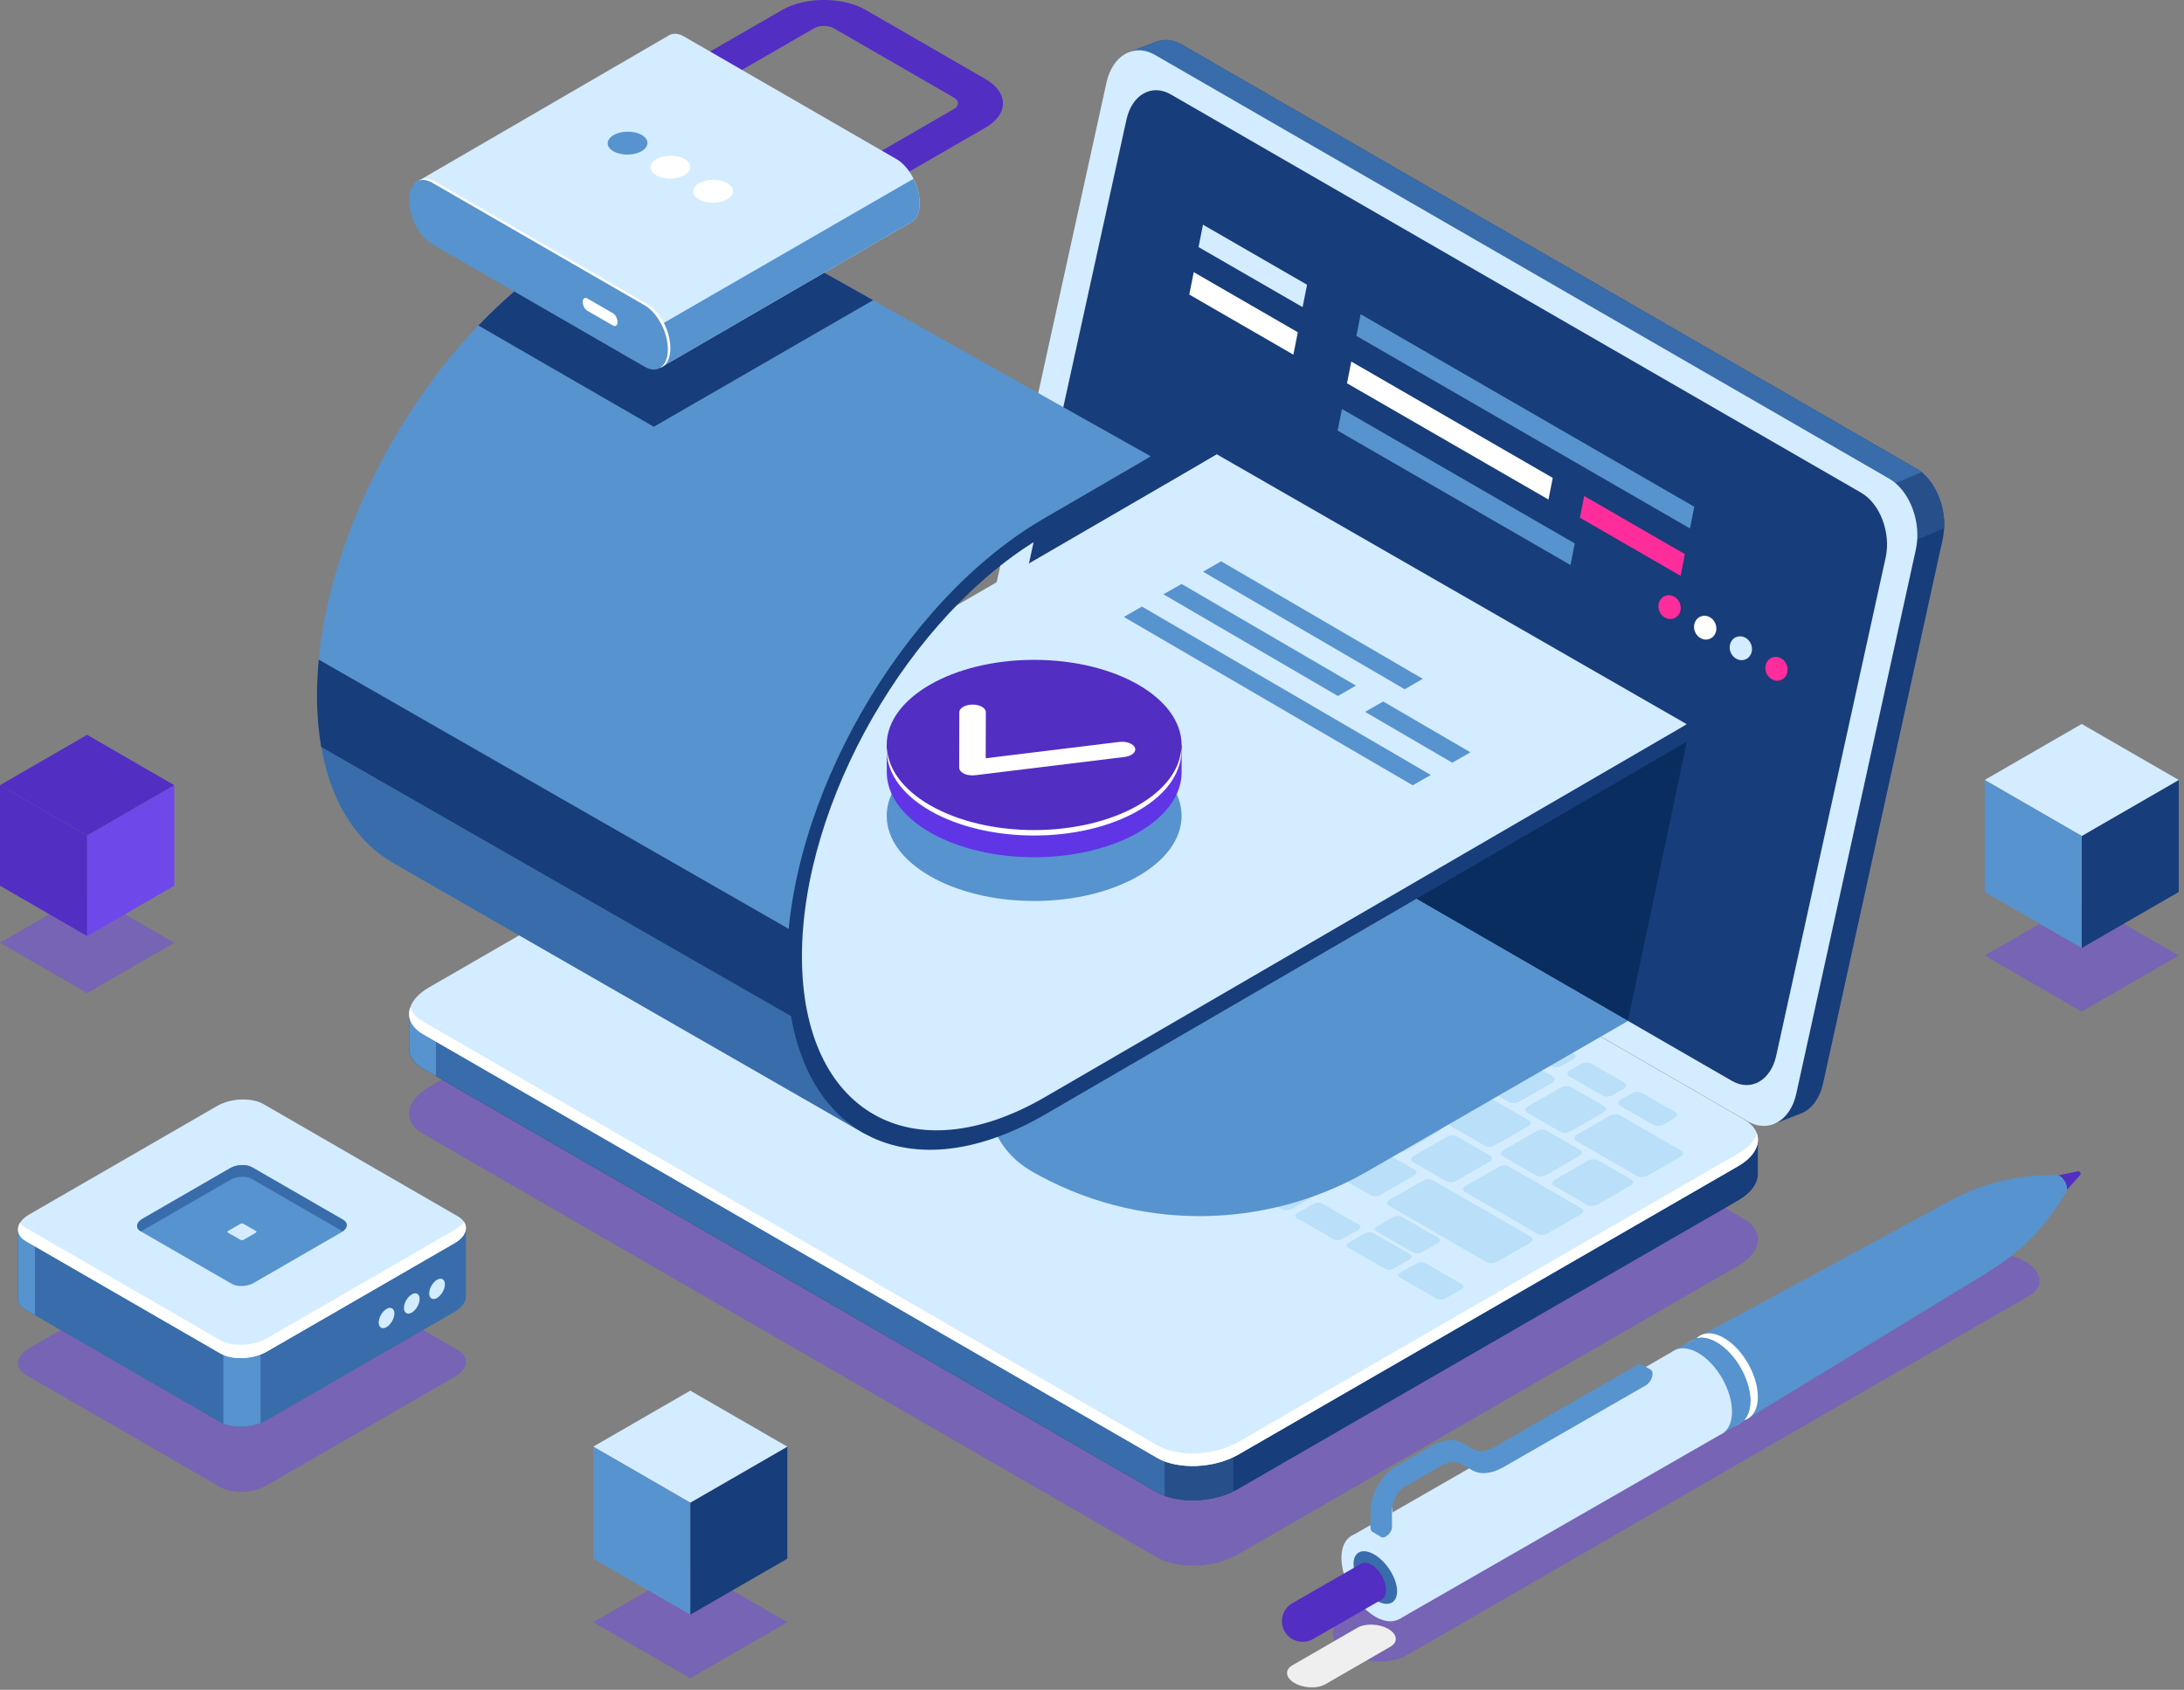 <svg width="345" height="267" viewBox="0 0 345 267" fill="none" xmlns="http://www.w3.org/2000/svg">
<rect x="0" y="0" width="345" height="267" fill="#808080" stroke="none"/>
<g clip-path="url(#clip0_2383_2005)">
<path opacity="0.5" d="M182.81 246.1L66.84 179.15C63.56 177.26 63.97 173.95 67.76 171.76L146.72 126.19C150.51 124 156.24 123.77 159.52 125.66L275.49 192.61C278.77 194.5 278.36 197.81 274.57 200L195.61 245.57C191.82 247.76 186.09 247.99 182.81 246.1Z" fill="#6E48E8"/>
<path d="M302.65 74L186.68 7.04C185.33 6.26 183.96 6.14 182.75 6.56L182.54 6.63C182.54 6.63 182.51 6.64 182.49 6.65L178.3 8.25L182.06 10.09C182.04 10.16 182.02 10.22 182.01 10.29L163.12 96.27C162.17 100.57 164.07 105.6 167.35 107.49L280.53 172.83L280.13 177.63L284.71 175.85C286.25 175.13 287.48 173.5 287.99 171.18L306.88 85.2C307.83 80.9 305.93 75.87 302.65 73.98V74Z" fill="#173D7A"/>
<path d="M302.65 74L186.68 7.04C185.33 6.26 183.96 6.14 182.75 6.56L182.54 6.63C182.54 6.63 182.51 6.64 182.49 6.65L178.3 8.25L182.06 10.09C182.04 10.16 182.02 10.22 182.01 10.29L169.56 66.96L226.3 111.17L306.31 78.62C305.54 76.63 304.26 74.93 302.65 74Z" fill="#396CAA"/>
<path d="M298.28 87.21L307.11 83.45C307.27 80.03 305.86 76.5 303.53 74.61L289.56 80.49L298.28 87.21Z" fill="#274F89"/>
<path d="M276.1 177.18L160.13 110.23C156.85 108.34 154.96 103.31 155.9 99.01L174.79 13.03C175.74 8.73 179.16 6.77 182.44 8.67L298.41 75.62C301.69 77.51 303.58 82.54 302.64 86.84L283.75 172.82C282.8 177.12 279.38 179.08 276.1 177.18Z" fill="#D4ECFF"/>
<path d="M273.59 170.79L164.53 107.85C161.53 106.12 159.8 101.52 160.66 97.58L177.94 18.9C178.8 14.96 181.94 13.18 184.94 14.91L294 77.85C297 79.58 298.73 84.18 297.87 88.12L280.59 166.8C279.72 170.74 276.59 172.52 273.59 170.79Z" fill="white"/>
<path d="M273.59 170.79L164.53 107.85C161.53 106.12 159.8 101.52 160.66 97.58L177.94 18.9C178.8 14.96 181.94 13.18 184.94 14.91L294 77.85C297 79.58 298.73 84.18 297.87 88.12L280.59 166.8C279.72 170.74 276.59 172.52 273.59 170.79Z" fill="#173D7A"/>
<path d="M277.7 180.1L261.85 178.01L159.52 118.93C156.24 117.04 150.51 117.27 146.72 119.46L74.21 161.31L64.62 160.04V165.48C64.56 166.74 65.27 167.95 66.82 168.84L182.79 235.79C186.07 237.68 191.8 237.45 195.59 235.26L274.55 189.69C276.68 188.46 277.74 186.87 277.68 185.39V180.11L277.7 180.1Z" fill="#173D7A"/>
<path d="M200.82 142.77L193.55 138.57H113.62L74.22 161.3L64.63 160.03V165.47C64.57 166.73 65.28 167.94 66.83 168.83L182.8 235.78C184.53 236.78 186.95 237.18 189.41 237.02L200.81 142.76L200.82 142.77Z" fill="#396CAA"/>
<path d="M68.88 160.6L64.63 160.04V165.48C64.57 166.74 65.28 167.95 66.83 168.84L68.87 170.02V160.6H68.88Z" fill="#5793CE"/>
<path d="M183.97 236.34C187.08 237.52 191.53 237.26 194.84 235.66V223.53H183.97V236.34Z" fill="#274F89"/>
<path d="M182.81 230.36L66.84 163.41C63.56 161.52 63.97 158.21 67.76 156.02L146.72 110.45C150.51 108.26 156.24 108.03 159.52 109.92L275.49 176.87C278.77 178.76 278.36 182.07 274.57 184.26L195.61 229.84C191.82 232.03 186.09 232.26 182.81 230.37V230.36Z" fill="#D4ECFF"/>
<path d="M274.57 182.27L195.61 227.84C191.82 230.03 186.09 230.26 182.81 228.37L66.84 161.42C65.76 160.8 65.09 160.02 64.8 159.19C64.29 160.74 64.94 162.31 66.84 163.41L182.81 230.36C186.09 232.25 191.82 232.02 195.61 229.83L274.57 184.26C277.12 182.79 278.13 180.81 277.53 179.1C277.16 180.23 276.17 181.35 274.57 182.27Z" fill="white"/>
<path d="M116.16 141.24L110.91 138.21C110.49 137.97 110.54 137.54 111.03 137.26L117.22 133.68C117.71 133.4 118.44 133.37 118.86 133.61L124.11 136.64C124.53 136.88 124.48 137.31 123.99 137.59L117.8 141.17C117.31 141.45 116.58 141.48 116.16 141.24Z" fill="#B9DFF9"/>
<path d="M124.27 145.92L119.02 142.89C118.6 142.65 118.65 142.22 119.14 141.94L125.33 138.36C125.82 138.08 126.55 138.05 126.97 138.29L132.22 141.32C132.64 141.56 132.59 141.99 132.1 142.27L125.91 145.85C125.42 146.13 124.69 146.16 124.27 145.92Z" fill="#B9DFF9"/>
<path d="M132.37 150.6L127.12 147.57C126.7 147.33 126.75 146.9 127.24 146.62L133.43 143.04C133.92 142.76 134.65 142.73 135.07 142.97L140.32 146C140.74 146.24 140.69 146.67 140.2 146.95L134.01 150.53C133.52 150.81 132.79 150.84 132.37 150.6Z" fill="#B9DFF9"/>
<path d="M143.57 146.74L138.32 143.71C137.9 143.47 137.95 143.04 138.44 142.76L143.64 139.76C144.13 139.48 144.86 139.45 145.28 139.69L150.53 142.72C150.95 142.96 150.9 143.39 150.41 143.67L145.21 146.67C144.72 146.95 143.99 146.98 143.57 146.74Z" fill="#B9DFF9"/>
<path d="M151.68 151.41L146.43 148.38C146.01 148.14 146.06 147.71 146.55 147.43L151.75 144.43C152.24 144.15 152.97 144.12 153.39 144.36L158.64 147.39C159.06 147.63 159.01 148.06 158.52 148.34L153.32 151.34C152.83 151.62 152.1 151.65 151.68 151.41Z" fill="#B9DFF9"/>
<path d="M159.78 156.09L154.53 153.06C154.11 152.82 154.16 152.39 154.65 152.11L159.85 149.11C160.34 148.83 161.07 148.8 161.49 149.04L166.74 152.07C167.16 152.31 167.11 152.74 166.62 153.02L161.42 156.02C160.93 156.3 160.2 156.33 159.78 156.09Z" fill="#B9DFF9"/>
<path d="M167.88 160.77L162.63 157.74C162.21 157.5 162.26 157.07 162.75 156.79L167.95 153.79C168.44 153.51 169.17 153.48 169.59 153.72L174.84 156.75C175.26 156.99 175.21 157.42 174.72 157.7L169.52 160.7C169.03 160.98 168.3 161.01 167.88 160.77Z" fill="#B9DFF9"/>
<path d="M175.99 165.45L170.74 162.42C170.32 162.18 170.37 161.75 170.86 161.47L176.06 158.47C176.55 158.19 177.28 158.16 177.7 158.4L182.95 161.43C183.37 161.67 183.32 162.1 182.83 162.38L177.63 165.38C177.14 165.66 176.41 165.69 175.99 165.45Z" fill="#B9DFF9"/>
<path d="M184.09 170.13L178.84 167.1C178.42 166.86 178.47 166.43 178.96 166.15L184.16 163.15C184.65 162.87 185.38 162.84 185.8 163.08L191.05 166.11C191.47 166.35 191.42 166.78 190.93 167.06L185.73 170.06C185.24 170.34 184.51 170.37 184.09 170.13Z" fill="#B9DFF9"/>
<path d="M192.19 174.8L186.94 171.77C186.52 171.53 186.57 171.1 187.06 170.82L192.26 167.82C192.75 167.54 193.48 167.51 193.9 167.75L199.15 170.78C199.57 171.02 199.52 171.45 199.03 171.73L193.83 174.73C193.34 175.01 192.61 175.04 192.19 174.8Z" fill="#B9DFF9"/>
<path d="M200.3 179.48L195.05 176.45C194.63 176.21 194.68 175.78 195.17 175.5L200.37 172.5C200.86 172.22 201.59 172.19 202.01 172.43L207.26 175.46C207.68 175.7 207.63 176.13 207.14 176.41L201.94 179.41C201.45 179.69 200.72 179.72 200.3 179.48Z" fill="#B9DFF9"/>
<path d="M208.4 184.16L203.15 181.13C202.73 180.89 202.78 180.46 203.27 180.18L208.47 177.18C208.96 176.9 209.69 176.87 210.11 177.11L215.36 180.14C215.78 180.38 215.73 180.81 215.24 181.09L210.04 184.09C209.55 184.37 208.82 184.4 208.4 184.16Z" fill="#B9DFF9"/>
<path d="M216.5 188.84L211.25 185.81C210.83 185.57 210.88 185.14 211.37 184.86L216.57 181.86C217.06 181.58 217.79 181.55 218.21 181.79L223.46 184.82C223.88 185.06 223.83 185.49 223.34 185.77L218.14 188.77C217.65 189.05 216.92 189.08 216.5 188.84Z" fill="#B9DFF9"/>
<path d="M155.51 144.52L150.26 141.49C149.84 141.25 149.89 140.82 150.38 140.54L155.58 137.54C156.07 137.26 156.8 137.23 157.22 137.47L162.47 140.5C162.89 140.74 162.84 141.17 162.35 141.45L157.15 144.45C156.66 144.73 155.93 144.76 155.51 144.52Z" fill="#B9DFF9"/>
<path d="M147.29 139.77L142.04 136.74C141.62 136.5 141.67 136.07 142.16 135.79L147.36 132.79C147.85 132.51 148.58 132.48 149 132.72L154.25 135.75C154.67 135.99 154.62 136.42 154.13 136.7L148.93 139.7C148.44 139.98 147.71 140.01 147.29 139.77Z" fill="#B9DFF9"/>
<path d="M139.05 135.02L127.75 128.5C127.33 128.26 127.38 127.83 127.87 127.55L133.07 124.55C133.56 124.27 134.29 124.24 134.71 124.48L146.01 131C146.43 131.24 146.38 131.67 145.89 131.95L140.69 134.95C140.2 135.23 139.47 135.26 139.05 135.02Z" fill="#B9DFF9"/>
<path d="M144.81 129.23L135.64 123.94C135.22 123.7 135.27 123.27 135.76 122.99L140.96 119.99C141.45 119.71 142.18 119.68 142.6 119.92L151.77 125.21C152.19 125.45 152.14 125.88 151.65 126.16L146.45 129.16C145.96 129.44 145.23 129.47 144.81 129.23Z" fill="#B9DFF9"/>
<path d="M163.62 149.2L158.37 146.17C157.95 145.93 158 145.5 158.49 145.22L163.69 142.22C164.18 141.94 164.91 141.91 165.33 142.15L170.58 145.18C171 145.42 170.95 145.85 170.46 146.13L165.26 149.13C164.77 149.41 164.04 149.44 163.62 149.2Z" fill="#B9DFF9"/>
<path d="M171.72 153.88L166.47 150.85C166.05 150.61 166.1 150.18 166.59 149.9L171.79 146.9C172.28 146.62 173.01 146.59 173.43 146.83L178.68 149.86C179.1 150.1 179.05 150.53 178.56 150.81L173.36 153.81C172.87 154.09 172.14 154.12 171.72 153.88Z" fill="#B9DFF9"/>
<path d="M179.82 158.55L174.57 155.52C174.15 155.28 174.2 154.85 174.69 154.57L179.89 151.57C180.38 151.29 181.11 151.26 181.53 151.5L186.78 154.53C187.2 154.77 187.15 155.2 186.66 155.48L181.46 158.48C180.97 158.76 180.24 158.79 179.82 158.55Z" fill="#B9DFF9"/>
<path d="M187.93 163.23L182.68 160.2C182.26 159.96 182.31 159.53 182.8 159.25L188 156.25C188.49 155.97 189.22 155.94 189.64 156.18L194.89 159.21C195.31 159.45 195.26 159.88 194.77 160.16L189.57 163.16C189.08 163.44 188.35 163.47 187.93 163.23Z" fill="#B9DFF9"/>
<path d="M196.03 167.91L190.78 164.88C190.36 164.64 190.41 164.21 190.9 163.93L196.1 160.93C196.59 160.65 197.32 160.62 197.74 160.86L202.99 163.89C203.41 164.13 203.36 164.56 202.87 164.84L197.67 167.84C197.18 168.12 196.45 168.15 196.03 167.91Z" fill="#B9DFF9"/>
<path d="M204.13 172.59L198.88 169.56C198.46 169.32 198.51 168.89 199 168.61L204.2 165.61C204.69 165.33 205.42 165.3 205.84 165.54L211.09 168.57C211.51 168.81 211.46 169.24 210.97 169.52L205.77 172.52C205.28 172.8 204.55 172.83 204.13 172.59Z" fill="#B9DFF9"/>
<path d="M212.23 177.27L206.98 174.24C206.56 174 206.61 173.57 207.1 173.29L212.3 170.29C212.79 170.01 213.52 169.98 213.94 170.22L219.19 173.25C219.61 173.49 219.56 173.92 219.07 174.2L213.87 177.2C213.38 177.48 212.65 177.51 212.23 177.27Z" fill="#B9DFF9"/>
<path d="M220.34 181.95L215.09 178.92C214.67 178.68 214.72 178.25 215.21 177.97L220.41 174.97C220.9 174.69 221.63 174.66 222.05 174.9L227.3 177.93C227.72 178.17 227.67 178.6 227.18 178.88L221.98 181.88C221.49 182.16 220.76 182.19 220.34 181.95Z" fill="#B9DFF9"/>
<path d="M228.44 186.62L223.19 183.59C222.77 183.35 222.82 182.92 223.31 182.64L228.51 179.64C229 179.36 229.73 179.33 230.15 179.57L235.4 182.6C235.82 182.84 235.77 183.27 235.28 183.55L230.08 186.55C229.59 186.83 228.86 186.86 228.44 186.62Z" fill="#B9DFF9"/>
<path d="M242.85 194.94L231.4 188.33C230.98 188.09 231.03 187.66 231.52 187.38L236.72 184.38C237.21 184.1 237.94 184.07 238.36 184.31L249.81 190.92C250.23 191.16 250.18 191.59 249.69 191.87L244.49 194.87C244 195.15 243.27 195.18 242.85 194.94Z" fill="#B9DFF9"/>
<path d="M258.62 185.83L248.96 180.25C248.54 180.01 248.59 179.58 249.08 179.3L254.28 176.3C254.77 176.02 255.5 175.99 255.92 176.23L265.58 181.81C266 182.05 265.95 182.48 265.46 182.76L260.26 185.76C259.77 186.04 259.04 186.07 258.62 185.83Z" fill="#B9DFF9"/>
<path d="M177.81 148.28L172.56 145.25C172.14 145.01 172.19 144.58 172.68 144.3L177.88 141.3C178.37 141.02 179.1 140.99 179.52 141.23L184.77 144.26C185.19 144.5 185.14 144.93 184.65 145.21L179.45 148.21C178.96 148.49 178.23 148.52 177.81 148.28Z" fill="#B9DFF9"/>
<path d="M169.5 143.49L164.25 140.46C163.83 140.22 163.88 139.79 164.37 139.51L169.57 136.51C170.06 136.23 170.79 136.2 171.21 136.44L176.46 139.47C176.88 139.71 176.83 140.14 176.34 140.42L171.14 143.42C170.65 143.7 169.92 143.73 169.5 143.49Z" fill="#B9DFF9"/>
<path d="M161.2 138.69L155.95 135.66C155.53 135.42 155.58 134.99 156.07 134.71L161.27 131.71C161.76 131.43 162.49 131.4 162.91 131.64L168.16 134.67C168.58 134.91 168.53 135.34 168.04 135.62L162.84 138.62C162.35 138.9 161.62 138.93 161.2 138.69Z" fill="#B9DFF9"/>
<path d="M152.89 133.9L147.64 130.87C147.22 130.63 147.27 130.2 147.76 129.92L152.96 126.92C153.45 126.64 154.18 126.61 154.6 126.85L159.85 129.88C160.27 130.12 160.22 130.55 159.73 130.83L154.53 133.83C154.04 134.11 153.31 134.14 152.89 133.9Z" fill="#B9DFF9"/>
<path d="M185.91 152.96L180.66 149.93C180.24 149.69 180.29 149.26 180.78 148.98L185.98 145.98C186.47 145.7 187.2 145.67 187.62 145.91L192.87 148.94C193.29 149.18 193.24 149.61 192.75 149.89L187.55 152.89C187.06 153.17 186.33 153.2 185.91 152.96Z" fill="#B9DFF9"/>
<path d="M194.01 157.64L188.76 154.61C188.34 154.37 188.39 153.94 188.88 153.66L194.08 150.66C194.57 150.38 195.3 150.35 195.72 150.59L200.97 153.62C201.39 153.86 201.34 154.29 200.85 154.57L195.65 157.57C195.16 157.85 194.43 157.88 194.01 157.64Z" fill="#B9DFF9"/>
<path d="M202.12 162.32L196.87 159.29C196.45 159.05 196.5 158.62 196.99 158.34L202.19 155.34C202.68 155.06 203.41 155.03 203.83 155.27L209.08 158.3C209.5 158.54 209.45 158.97 208.96 159.25L203.76 162.25C203.27 162.53 202.54 162.56 202.12 162.32Z" fill="#B9DFF9"/>
<path d="M210.22 167L204.97 163.97C204.55 163.73 204.6 163.3 205.09 163.02L210.29 160.02C210.78 159.74 211.51 159.71 211.93 159.95L217.18 162.98C217.6 163.22 217.55 163.65 217.06 163.93L211.86 166.93C211.37 167.21 210.64 167.24 210.22 167Z" fill="#B9DFF9"/>
<path d="M218.32 171.67L213.07 168.64C212.65 168.4 212.7 167.97 213.19 167.69L218.39 164.69C218.88 164.41 219.61 164.38 220.03 164.62L225.28 167.65C225.7 167.89 225.65 168.32 225.16 168.6L219.96 171.6C219.47 171.88 218.74 171.91 218.32 171.67Z" fill="#B9DFF9"/>
<path d="M226.42 176.35L221.17 173.32C220.75 173.08 220.8 172.65 221.29 172.37L226.49 169.37C226.98 169.09 227.71 169.06 228.13 169.3L233.38 172.33C233.8 172.57 233.75 173 233.26 173.28L228.06 176.28C227.57 176.56 226.84 176.59 226.42 176.35Z" fill="#B9DFF9"/>
<path d="M234.53 181.03L229.28 178C228.86 177.76 228.91 177.33 229.4 177.05L234.6 174.05C235.09 173.77 235.82 173.74 236.24 173.98L241.49 177.01C241.91 177.25 241.86 177.68 241.37 177.96L236.17 180.96C235.68 181.24 234.95 181.27 234.53 181.03Z" fill="#B9DFF9"/>
<path d="M242.63 185.71L237.38 182.68C236.96 182.44 237.01 182.01 237.5 181.73L242.7 178.73C243.19 178.45 243.92 178.42 244.34 178.66L249.59 181.69C250.01 181.93 249.96 182.36 249.47 182.64L244.27 185.64C243.78 185.92 243.05 185.95 242.63 185.71Z" fill="#B9DFF9"/>
<path d="M250.73 190.39L245.48 187.36C245.06 187.12 245.11 186.69 245.6 186.41L250.8 183.41C251.29 183.13 252.02 183.1 252.44 183.34L257.69 186.37C258.11 186.61 258.06 187.04 257.57 187.32L252.37 190.32C251.88 190.6 251.15 190.63 250.73 190.39Z" fill="#B9DFF9"/>
<path d="M173.54 136.71L168.29 133.68C167.87 133.44 167.92 133.01 168.41 132.73L173.61 129.73C174.1 129.45 174.83 129.42 175.25 129.66L180.5 132.69C180.92 132.93 180.87 133.36 180.38 133.64L175.18 136.64C174.69 136.92 173.96 136.95 173.54 136.71Z" fill="#B9DFF9"/>
<path d="M165.48 132.06L160.23 129.03C159.81 128.79 159.86 128.36 160.35 128.08L165.55 125.08C166.04 124.8 166.77 124.77 167.19 125.01L172.44 128.04C172.86 128.28 172.81 128.71 172.32 128.99L167.12 131.99C166.63 132.27 165.9 132.3 165.48 132.06Z" fill="#B9DFF9"/>
<path d="M157.41 127.4L152.16 124.37C151.74 124.13 151.79 123.7 152.28 123.42L157.48 120.42C157.97 120.14 158.7 120.11 159.12 120.35L164.37 123.38C164.79 123.62 164.74 124.05 164.25 124.33L159.05 127.33C158.56 127.61 157.83 127.64 157.41 127.4Z" fill="#B9DFF9"/>
<path d="M149.35 122.75L144.1 119.72C143.68 119.48 143.73 119.05 144.22 118.77L149.42 115.77C149.91 115.49 150.64 115.46 151.06 115.7L156.31 118.73C156.73 118.97 156.68 119.4 156.19 119.68L150.99 122.68C150.5 122.96 149.77 122.99 149.35 122.75Z" fill="#B9DFF9"/>
<path d="M157.64 117.96L152.39 114.93C151.97 114.69 152.02 114.26 152.51 113.98L154.23 112.99C154.72 112.71 155.45 112.68 155.87 112.92L161.12 115.95C161.54 116.19 161.49 116.62 161 116.9L159.28 117.89C158.79 118.17 158.06 118.2 157.64 117.96Z" fill="#B9DFF9"/>
<path d="M168.16 124.03L162.91 121C162.49 120.76 162.54 120.33 163.03 120.05L164.75 119.06C165.24 118.78 165.97 118.75 166.39 118.99L171.64 122.02C172.06 122.26 172.01 122.69 171.52 122.97L169.8 123.96C169.31 124.24 168.58 124.27 168.16 124.03Z" fill="#B9DFF9"/>
<path d="M176.19 128.67L170.94 125.64C170.52 125.4 170.57 124.97 171.06 124.69L172.78 123.7C173.27 123.42 174 123.39 174.42 123.63L179.67 126.66C180.09 126.9 180.04 127.33 179.55 127.61L177.83 128.6C177.34 128.88 176.61 128.91 176.19 128.67Z" fill="#B9DFF9"/>
<path d="M184.22 133.31L178.97 130.28C178.55 130.04 178.6 129.61 179.09 129.33L180.81 128.34C181.3 128.06 182.03 128.03 182.45 128.27L187.7 131.3C188.12 131.54 188.07 131.97 187.58 132.25L185.86 133.24C185.37 133.52 184.64 133.55 184.22 133.31Z" fill="#B9DFF9"/>
<path d="M192.25 137.94L187 134.91C186.58 134.67 186.63 134.24 187.12 133.96L188.84 132.97C189.33 132.69 190.06 132.66 190.48 132.9L195.73 135.93C196.15 136.17 196.1 136.6 195.61 136.88L193.89 137.87C193.4 138.15 192.67 138.18 192.25 137.94Z" fill="#B9DFF9"/>
<path d="M237.08 163.82L231.83 160.79C231.41 160.55 231.46 160.12 231.95 159.84L233.67 158.85C234.16 158.57 234.89 158.54 235.31 158.78L240.56 161.81C240.98 162.05 240.93 162.48 240.44 162.76L238.72 163.75C238.23 164.03 237.5 164.06 237.08 163.82Z" fill="#B9DFF9"/>
<path d="M245.11 168.46L239.86 165.43C239.44 165.19 239.49 164.76 239.98 164.48L241.7 163.49C242.19 163.21 242.92 163.18 243.34 163.42L248.59 166.45C249.01 166.69 248.96 167.12 248.47 167.4L246.75 168.39C246.26 168.67 245.53 168.7 245.11 168.46Z" fill="#B9DFF9"/>
<path d="M253.14 173.09L247.89 170.06C247.47 169.82 247.52 169.39 248.01 169.11L249.73 168.12C250.22 167.84 250.95 167.81 251.37 168.05L256.62 171.08C257.04 171.32 256.99 171.75 256.5 172.03L254.78 173.02C254.29 173.3 253.56 173.33 253.14 173.09Z" fill="#B9DFF9"/>
<path d="M261.16 177.73L255.91 174.7C255.49 174.46 255.54 174.03 256.03 173.75L257.75 172.76C258.24 172.48 258.97 172.45 259.39 172.69L264.64 175.72C265.06 175.96 265.01 176.39 264.52 176.67L262.8 177.66C262.31 177.94 261.58 177.97 261.16 177.73Z" fill="#B9DFF9"/>
<path d="M181.64 141.39L176.39 138.36C175.97 138.12 176.02 137.69 176.51 137.41L181.71 134.41C182.2 134.13 182.93 134.1 183.35 134.34L188.6 137.37C189.02 137.61 188.97 138.04 188.48 138.32L183.28 141.32C182.79 141.6 182.06 141.63 181.64 141.39Z" fill="#B9DFF9"/>
<path d="M189.75 146.07L184.5 143.04C184.08 142.8 184.13 142.37 184.62 142.09L189.82 139.09C190.31 138.81 191.04 138.78 191.46 139.02L196.71 142.05C197.13 142.29 197.08 142.72 196.59 143L191.39 146C190.9 146.28 190.17 146.31 189.75 146.07Z" fill="#B9DFF9"/>
<path d="M197.85 150.75L192.6 147.72C192.18 147.48 192.23 147.05 192.72 146.77L197.92 143.77C198.41 143.49 199.14 143.46 199.56 143.7L204.81 146.73C205.23 146.97 205.18 147.4 204.69 147.68L199.49 150.68C199 150.96 198.27 150.99 197.85 150.75Z" fill="#B9DFF9"/>
<path d="M205.95 155.42L200.7 152.39C200.28 152.15 200.33 151.72 200.82 151.44L206.02 148.44C206.51 148.16 207.24 148.13 207.66 148.37L212.91 151.4C213.33 151.64 213.28 152.07 212.79 152.35L207.59 155.35C207.1 155.63 206.37 155.66 205.95 155.42Z" fill="#B9DFF9"/>
<path d="M214.06 160.1L208.81 157.07C208.39 156.83 208.44 156.4 208.93 156.12L214.13 153.12C214.62 152.84 215.35 152.81 215.77 153.05L221.02 156.08C221.44 156.32 221.39 156.75 220.9 157.03L215.7 160.03C215.21 160.31 214.48 160.34 214.06 160.1Z" fill="#B9DFF9"/>
<path d="M222.16 164.78L216.91 161.75C216.49 161.51 216.54 161.08 217.03 160.8L222.23 157.8C222.72 157.52 223.45 157.49 223.87 157.73L229.12 160.76C229.54 161 229.49 161.43 229 161.71L223.8 164.71C223.31 164.99 222.58 165.02 222.16 164.78Z" fill="#B9DFF9"/>
<path d="M230.26 169.46L225.01 166.43C224.59 166.19 224.64 165.76 225.13 165.48L230.33 162.48C230.82 162.2 231.55 162.17 231.97 162.41L237.22 165.44C237.64 165.68 237.59 166.11 237.1 166.39L231.9 169.39C231.41 169.67 230.68 169.7 230.26 169.46Z" fill="#B9DFF9"/>
<path d="M238.36 174.14L233.11 171.11C232.69 170.87 232.74 170.44 233.23 170.16L238.43 167.16C238.92 166.88 239.65 166.85 240.07 167.09L245.32 170.12C245.74 170.36 245.69 170.79 245.2 171.07L240 174.07C239.51 174.35 238.78 174.38 238.36 174.14Z" fill="#B9DFF9"/>
<path d="M246.47 178.82L241.22 175.79C240.8 175.55 240.85 175.12 241.34 174.84L246.54 171.84C247.03 171.56 247.76 171.53 248.18 171.77L253.43 174.8C253.85 175.04 253.8 175.47 253.31 175.75L248.11 178.75C247.62 179.03 246.89 179.06 246.47 178.82Z" fill="#B9DFF9"/>
<path d="M135.32 141.97L119.87 133.05C119.45 132.81 119.5 132.38 119.99 132.1L125.19 129.1C125.68 128.82 126.41 128.79 126.83 129.03L142.28 137.95C142.7 138.19 142.65 138.62 142.16 138.9L136.96 141.9C136.47 142.18 135.74 142.21 135.32 141.97Z" fill="#B9DFF9"/>
<path d="M234.86 199.44L219.41 190.52C218.99 190.28 219.04 189.85 219.53 189.57L224.73 186.57C225.22 186.29 225.95 186.26 226.37 186.5L241.82 195.42C242.24 195.66 242.19 196.09 241.7 196.37L236.5 199.37C236.01 199.65 235.28 199.68 234.86 199.44Z" fill="#B9DFF9"/>
<path d="M202.46 191.07L197.21 188.04C196.79 187.8 196.84 187.37 197.33 187.09L203.52 183.51C204.01 183.23 204.74 183.2 205.16 183.44L210.41 186.47C210.83 186.71 210.78 187.14 210.29 187.42L204.1 191C203.61 191.28 202.88 191.31 202.46 191.07Z" fill="#B9DFF9"/>
<path d="M143.62 157.09L135.23 152.25C134.81 152.01 134.86 151.58 135.35 151.3L141.54 147.72C142.03 147.44 142.76 147.41 143.18 147.65L151.57 152.49C151.99 152.73 151.94 153.16 151.45 153.44L145.26 157.02C144.77 157.3 144.04 157.33 143.62 157.09Z" fill="#B9DFF9"/>
<path d="M194.65 186.56L186.26 181.72C185.84 181.48 185.89 181.05 186.38 180.77L192.57 177.19C193.06 176.91 193.79 176.88 194.21 177.12L202.6 181.96C203.02 182.2 202.97 182.63 202.48 182.91L196.29 186.49C195.8 186.77 195.07 186.8 194.65 186.56Z" fill="#B9DFF9"/>
<path d="M155.31 163.84L146.92 159C146.5 158.76 146.55 158.33 147.04 158.05L153.23 154.47C153.72 154.19 154.45 154.16 154.87 154.4L163.26 159.24C163.68 159.48 163.63 159.91 163.14 160.19L156.95 163.77C156.46 164.05 155.73 164.08 155.31 163.84Z" fill="#B9DFF9"/>
<path d="M154.93 154.44L191.41 175.5C191.86 175.76 191.86 176.19 191.41 176.45L185.09 180.1C184.64 180.36 183.9 180.36 183.45 180.1L146.97 159.04L154.92 154.45L154.93 154.44Z" fill="#B9DFF9"/>
<path d="M225.11 199.55L230.95 202.92C231.3 203.12 231.25 203.47 230.85 203.7L228.32 205.16C227.92 205.39 227.32 205.42 226.97 205.22L221.13 201.85C220.78 201.65 220.83 201.3 221.23 201.07L223.76 199.61C224.16 199.38 224.76 199.35 225.11 199.55Z" fill="#B9DFF9"/>
<path d="M216.94 194.83L222.78 198.2C223.13 198.4 223.08 198.75 222.68 198.98L220.15 200.44C219.75 200.67 219.15 200.7 218.8 200.5L212.96 197.13C212.61 196.93 212.66 196.58 213.06 196.35L215.59 194.89C215.99 194.66 216.59 194.63 216.94 194.83Z" fill="#B9DFF9"/>
<path d="M208.83 190.15L214.67 193.52C215.02 193.72 214.97 194.07 214.57 194.3L212.04 195.76C211.64 195.99 211.04 196.02 210.69 195.82L204.85 192.45C204.5 192.25 204.55 191.9 204.95 191.67L207.48 190.21C207.88 189.98 208.48 189.95 208.83 190.15Z" fill="#B9DFF9"/>
<path d="M221.41 192.25L227.25 195.62C227.6 195.82 227.55 196.17 227.15 196.4L224.62 197.86C224.22 198.09 223.62 198.12 223.27 197.92L217.43 194.55C217.08 194.35 217.13 194 217.53 193.77L220.06 192.31C220.46 192.08 221.06 192.05 221.41 192.25Z" fill="#B9DFF9"/>
<path d="M266.96 83.5L214.26 53.07L214.94 49.65L267.64 80.07L266.96 83.5Z" fill="#5793CE"/>
<path d="M248.09 89.28L211.3 68.04L211.98 64.62L248.76 85.86L248.09 89.28Z" fill="#5793CE"/>
<path d="M244.61 78.93L212.78 60.56L213.46 57.13L245.28 75.51L244.61 78.93Z" fill="white"/>
<path d="M265.48 90.99L249.57 81.8L250.25 78.37L266.16 87.56L265.48 90.99Z" fill="#FF2C9C"/>
<path d="M266.47 117.18L257.16 161.32L223.73 142.03L231.03 127.68L266.47 117.18Z" fill="#0A2D60"/>
<path d="M162.9 185.03C153.6 179.66 153.6 166.24 162.9 160.87L209.64 133.88L257.16 161.32L216.09 185.03C199.63 194.53 179.35 194.53 162.89 185.03H162.9Z" fill="#5793CE"/>
<path d="M205.77 48.53L189.33 39.04L190.03 35.5L206.47 44.99L205.77 48.53Z" fill="#D4ECFF"/>
<path d="M204.31 56.04L187.87 46.54L188.57 43L205.01 52.5L204.31 56.04Z" fill="white"/>
<path d="M62.32 136.47H62.34C54.82 132.29 50.12 123.14 50.08 110.03C50 84.09 68.18 52.37 90.6 39.33L106.78 29.92L107.56 30.36L181.8 72.11L162.99 84.33L155.93 89.5L146.21 99.66L144.65 101.09L134.3 116.76L130.51 126.57L127.7 134.37L125.39 150.74L125.23 152.15L126.07 159.05L128.46 167.59L131.83 173.38L136.73 179.19L62.34 136.47H62.32Z" fill="#5793CE"/>
<path d="M192.23 71.79V74.54L142.98 103.14C143.81 101.23 145.39 99.64 147 98.05L192.23 71.79Z" fill="#D4ECFF"/>
<path d="M266.46 114.43L192.23 71.79L147.28 98.77L141.65 105.32L133.21 120.17L127.9 135.01L126.17 146.61L125.95 158.19L133.2 174.76L142.63 180.26L152.32 180.77L163.95 175.94L255.87 121.87L266.46 114.43Z" fill="#D4ECFF"/>
<path d="M62.33 136.48C56.03 132.98 51.73 125.99 50.46 116.13L126.18 159.53L128.43 167.6L131.8 173.39L136.7 179.2L62.31 136.48H62.33Z" fill="#396CAA"/>
<path d="M50.75 118.02C50.32 115.55 50.08 112.89 50.07 110.04C50.07 108.13 50.17 106.19 50.35 104.22L125.83 147.48L125.37 150.73L125.21 152.14L126.05 159.04L126.76 161.58L50.75 118.02Z" fill="#173D7A"/>
<path d="M266.47 117.18V114.43L165.12 173.32C144 185.6 126.76 175.72 126.68 151.29C126.6 126.86 143.72 97 164.84 84.72L181.8 74.86V72.11L164.83 81.97C142.4 95.01 124.23 126.73 124.31 152.67C124.39 178.61 142.7 189.11 165.13 176.07L266.48 117.18H266.47Z" fill="#173D7A"/>
<path d="M226.02 122.45L180.39 95.84L177.53 97.48L223.16 124.08L226.02 122.45Z" fill="#5793CE"/>
<path d="M224.75 107.26L192.9 88.69L190.04 90.33L221.89 108.9L224.75 107.26Z" fill="#5793CE"/>
<path d="M214.2 108.33L186.65 92.27L183.78 93.9L211.34 109.97L214.2 108.33Z" fill="#5793CE"/>
<path d="M232.28 118.87L218.5 110.84L215.64 112.48L229.41 120.51L232.28 118.87Z" fill="#5793CE"/>
<path opacity="0.5" d="M222.13 261.59L320.58 204.71C322.97 203.33 322.67 200.93 319.91 199.33C317.15 197.74 312.99 197.57 310.6 198.94L212.15 255.82C209.76 257.2 210.06 259.6 212.82 261.2C215.58 262.79 219.75 262.96 222.13 261.59Z" fill="#6E48E8"/>
<path d="M328.62 185.26C328.54 185.12 328.38 185.04 328.22 185.08L322.98 186.16L325 189.68L328.57 185.7C328.68 185.58 328.7 185.4 328.62 185.26Z" fill="#522EC3"/>
<path d="M326.53 187.83C326.53 187.08 326 186.16 325.35 185.78C325.05 185.6 324.78 185.58 324.57 185.68C318.53 185.57 312.57 187.1 307.33 190.11L306.95 190.33L313.34 201.45L315.27 200.2C319.36 197.55 322.81 194.03 325.4 189.9L326.23 188.57C326.42 188.44 326.53 188.19 326.54 187.84L326.53 187.83Z" fill="#5793CE"/>
<path d="M314.67 198.51C314.67 195.62 312.65 192.1 310.15 190.65C307.65 189.2 305.62 190.37 305.61 193.26C305.6 196.15 307.63 199.67 310.13 201.12C312.63 202.57 314.66 201.4 314.67 198.51Z" fill="#5793CE"/>
<path d="M274.54 225.08L313.34 201.44L306.95 190.32L267 211.94L274.54 225.08Z" fill="#5793CE"/>
<path d="M276.12 221.61C276.12 218.19 273.74 214.04 270.78 212.32C267.82 210.6 265.42 211.99 265.42 215.4C265.42 218.82 267.8 222.97 270.76 224.69C273.72 226.41 276.12 225.02 276.12 221.61Z" fill="#D4ECFF"/>
<path d="M273.91 222.88C273.91 219.46 271.53 215.31 268.57 213.59C265.62 211.88 263.21 213.26 263.21 216.67C263.21 220.09 265.59 224.24 268.55 225.96C271.5 227.67 273.91 226.29 273.91 222.88Z" fill="#D4ECFF"/>
<path d="M264.781 213.221L213.477 242.699L221.024 255.835L272.329 226.357L264.781 213.221Z" fill="#D4ECFF"/>
<path d="M222.6 252.36C222.6 248.94 220.22 244.79 217.26 243.07C214.3 241.35 211.9 242.74 211.9 246.15C211.9 249.57 214.28 253.72 217.24 255.44C220.2 257.16 222.6 255.77 222.6 252.36Z" fill="#D4ECFF"/>
<path d="M220.69 251.25C220.59 249.23 218.98 246.71 217.08 245.61C215.18 244.51 213.72 245.25 213.82 247.27C213.92 249.29 215.53 251.81 217.43 252.91C219.33 254.01 220.79 253.27 220.69 251.25Z" fill="#396CAA"/>
<path d="M276.51 221.39C276.51 217.97 274.13 213.82 271.17 212.1C269.98 211.41 268.88 211.23 267.99 211.47C268.96 210.47 270.55 210.37 272.34 211.41C275.29 213.12 277.68 217.28 277.68 220.7C277.68 222.74 276.81 224.05 275.49 224.41C276.12 223.76 276.5 222.74 276.5 221.39H276.51Z" fill="white"/>
<path d="M276.51 221.39C276.51 217.97 274.13 213.82 271.17 212.1C269.69 211.24 268.35 211.16 267.38 211.72L264.47 213.39L265.82 215.75C266.04 218.86 268.08 222.42 270.66 224.17L272.01 226.53L274.92 224.86C275.89 224.3 276.49 223.1 276.5 221.4L276.51 221.39Z" fill="#5793CE"/>
<path d="M273.6 223.06C273.6 219.64 271.22 215.49 268.26 213.77C265.31 212.06 262.9 213.44 262.9 216.85C262.9 220.27 265.28 224.42 268.24 226.14C271.2 227.86 273.6 226.47 273.6 223.06Z" fill="#D4ECFF"/>
<path d="M218.27 252.74L215.01 247.07L204.14 253.32C202.58 254.22 202.04 256.22 202.93 257.78C203.83 259.34 205.83 259.88 207.39 258.99L218.26 252.74H218.27Z" fill="#522EC3"/>
<path d="M218.95 251.25C218.95 249.78 217.92 247.98 216.65 247.24C215.38 246.5 214.34 247.1 214.34 248.57C214.34 250.04 215.37 251.84 216.64 252.58C217.91 253.32 218.95 252.72 218.95 251.25Z" fill="#522EC3"/>
<path d="M231.16 231.48L229.55 230.54C228.62 230 227.39 230.12 226.08 230.88L220.49 234.09C219.44 234.7 218.57 236.18 218.57 237.4V240.18C218.57 240.65 218.33 241.18 217.99 241.57L218.19 242.86L216.81 242.05C216.61 241.94 216.49 241.71 216.49 241.37V238.59C216.5 236.05 218.29 232.96 220.49 231.7L226.08 228.49C227.95 227.42 229.7 227.25 231.02 228.01L232.63 228.95C233.56 229.49 234.79 229.37 236.1 228.61L258.62 215.67C258.91 215.5 259.17 215.49 259.36 215.61L260.73 216.41L259.54 216.85C259.37 217.35 259.02 217.83 258.61 218.06L236.09 231C234.22 232.07 232.47 232.24 231.15 231.48H231.16Z" fill="#5793CE"/>
<path d="M230.95 231.36C230.02 230.82 228.79 230.94 227.48 231.7L221.89 234.91C220.84 235.52 219.98 237 219.97 238.22V241C219.97 241.66 219.5 242.46 218.92 242.79C218.35 243.12 217.88 242.85 217.88 242.19V239.41C217.89 236.87 219.68 233.78 221.88 232.52L227.47 229.31C229.34 228.24 231.09 228.07 232.41 228.83L234.02 229.77C234.95 230.31 236.18 230.19 237.49 229.43L260.01 216.49C260.58 216.16 261.05 216.43 261.05 217.09C261.05 217.75 260.58 218.55 260.01 218.88L237.49 231.82C235.62 232.89 233.87 233.06 232.55 232.3L230.94 231.36H230.95Z" fill="#5793CE"/>
<path d="M219.9 238.67V241.45C219.9 241.45 219.89 241.49 219.89 241.51C219.94 241.34 219.97 241.16 219.97 241V238.22C219.97 238.14 219.99 238.06 220 237.98C219.94 238.22 219.91 238.45 219.91 238.68L219.9 238.67Z" fill="white"/>
<path d="M209.35 266.13L219.65 260.18C220.89 259.46 220.74 258.21 219.3 257.38C217.87 256.55 215.7 256.46 214.45 257.18L204.15 263.13C202.91 263.85 203.06 265.1 204.5 265.93C205.93 266.76 208.1 266.85 209.35 266.13Z" fill="#EFEFEF"/>
<path opacity="0.5" d="M13.76 156.91L0 148.96L13.76 141.02L27.53 148.97L13.76 156.91Z" fill="#6E48E8"/>
<path d="M27.53 139.95L13.76 147.9V132.01L27.53 124.06V139.95Z" fill="#6E48E8"/>
<path d="M13.76 132.01L0 124.06L13.76 116.11L27.53 124.06L13.76 132.01Z" fill="#522EC3"/>
<path d="M13.76 147.9L0 139.95V124.06L13.76 132.01V147.9Z" fill="#522EC3"/>
<path opacity="0.5" d="M328.84 159.83L313.51 150.98L328.84 142.13L344.17 150.98L328.84 159.83Z" fill="#6E48E8"/>
<path d="M344.17 140.94L328.84 149.79V132.09L344.17 123.24V140.94Z" fill="#173D7A"/>
<path d="M328.84 132.09L313.51 123.24L328.84 114.39L344.17 123.24L328.84 132.09Z" fill="#D4ECFF"/>
<path d="M328.84 149.79L313.51 140.94V123.24L328.84 132.09V149.79Z" fill="#5793CE"/>
<path opacity="0.5" d="M109.04 265.17L93.71 256.32L109.04 247.47L124.37 256.32L109.04 265.17Z" fill="#6E48E8"/>
<path d="M124.37 246.28L109.04 255.13V237.43L124.37 228.58V246.28Z" fill="#173D7A"/>
<path d="M109.04 237.43L93.71 228.58L109.04 219.73L124.37 228.58L109.04 237.43Z" fill="#D4ECFF"/>
<path d="M109.04 255.13L93.71 246.28V228.58L109.04 237.43V255.13Z" fill="#5793CE"/>
<path d="M163.36 142.36C176.223 142.36 186.65 136.338 186.65 128.91C186.65 121.482 176.223 115.46 163.36 115.46C150.497 115.46 140.07 121.482 140.07 128.91C140.07 136.338 150.497 142.36 163.36 142.36Z" fill="#5793CE"/>
<path d="M186.66 121.99V117.71H185.43C184.32 115.8 182.47 114 179.84 112.48C170.74 107.23 155.99 107.23 146.9 112.48C144.27 114 142.42 115.8 141.31 117.71H140.08V121.96C140.06 125.41 142.34 128.87 146.9 131.51C156 136.76 170.75 136.76 179.84 131.51C184.39 128.88 186.66 125.44 186.66 122V121.99Z" fill="#5F35E6"/>
<path d="M163.36 131.16C176.223 131.16 186.65 125.138 186.65 117.71C186.65 110.282 176.223 104.26 163.36 104.26C150.497 104.26 140.07 110.282 140.07 117.71C140.07 125.138 150.497 131.16 163.36 131.16Z" fill="#522EC3"/>
<path d="M179.83 127.22C170.73 132.47 155.98 132.47 146.89 127.22C142.53 124.7 140.28 121.44 140.1 118.14C139.9 121.72 142.15 125.34 146.89 128.08C155.99 133.33 170.74 133.33 179.83 128.08C184.57 125.35 186.81 121.73 186.62 118.14C186.44 121.44 184.19 124.7 179.83 127.22Z" fill="white"/>
<path d="M152.13 122.16C151.74 121.93 151.52 121.63 151.52 121.3L151.54 112.54C151.54 111.87 152.48 111.33 153.64 111.33C154.8 111.33 155.73 111.87 155.73 112.54L155.71 119.81L176.8 117.23C177.93 117.09 179.05 117.51 179.29 118.16C179.53 118.81 178.81 119.46 177.67 119.6L154.05 122.49C153.43 122.57 152.79 122.48 152.29 122.25C152.23 122.22 152.18 122.2 152.13 122.17V122.16Z" fill="white"/>
<path d="M265.33 96.85C264.91 97.76 263.86 98.08 262.98 97.57C262.1 97.06 261.72 95.91 262.14 95C262.56 94.09 263.61 93.77 264.49 94.28C265.37 94.79 265.75 95.94 265.33 96.85Z" fill="#FF2C9C"/>
<path d="M270.96 100.1C270.54 101.01 269.49 101.33 268.61 100.82C267.73 100.31 267.35 99.16 267.77 98.25C268.19 97.34 269.24 97.02 270.12 97.53C271 98.04 271.38 99.19 270.96 100.1Z" fill="white"/>
<path d="M276.59 103.35C276.17 104.26 275.12 104.58 274.24 104.07C273.36 103.56 272.98 102.41 273.4 101.5C273.82 100.59 274.87 100.27 275.75 100.78C276.63 101.29 277.01 102.44 276.59 103.35Z" fill="#D4ECFF"/>
<path d="M282.22 106.6C281.8 107.51 280.75 107.83 279.87 107.32C278.99 106.81 278.61 105.66 279.03 104.75C279.45 103.84 280.5 103.52 281.38 104.03C282.26 104.54 282.64 105.69 282.22 106.6Z" fill="#FF2C9C"/>
<path d="M107.56 30.36L106.78 29.92L90.6 39.33C85.29 42.42 80.22 46.57 75.57 51.43L103.28 67.43L137.92 47.43L107.56 30.36Z" fill="#173D7A"/>
<path d="M137.17 30.84L132.14 27.94L150.67 17.24C151.55 16.73 151.55 15.91 150.67 15.41L131.74 4.48C130.86 3.97 129.44 3.97 128.57 4.48L110.04 15.18L105.01 12.28L123.54 1.58C127.19 -0.53 133.12 -0.53 136.77 1.58L155.7 12.51C159.35 14.62 159.35 18.04 155.7 20.15L137.17 30.85V30.84Z" fill="#522EC3"/>
<path d="M145.28 32.12C145.28 29.43 143.65 26.31 141.63 25.15L108.06 5.77C107.16 5.25 106.33 5.21 105.7 5.57L65.61 28.86L104.37 58.07L143.86 35.15C143.98 35.09 144.1 35.03 144.21 34.95C144.87 34.45 145.28 33.47 145.28 32.13V32.12Z" fill="#D4ECFF"/>
<path d="M104.37 58.07L143.86 35.15C143.98 35.09 144.1 35.03 144.21 34.95C144.87 34.45 145.28 33.47 145.28 32.13C145.28 30.79 144.9 29.47 144.3 28.25L99.28 54.24L104.37 58.08V58.07Z" fill="#5793CE"/>
<path d="M101.85 57.96L68.28 38.58C66.26 37.42 64.63 34.3 64.63 31.61C64.63 28.92 66.26 27.69 68.28 28.85L101.85 48.23C103.87 49.39 105.5 52.51 105.5 55.2C105.5 57.89 103.87 59.12 101.85 57.96Z" fill="#5793CE"/>
<path d="M102.25 48.05L68.68 28.67C67.75 28.14 66.91 28.11 66.27 28.5C66.85 28.32 67.54 28.43 68.28 28.85L101.85 48.23C103.87 49.39 105.5 52.51 105.5 55.2C105.5 56.65 105.02 57.67 104.26 58.13C105.25 57.83 105.9 56.71 105.9 55.02C105.9 52.33 104.27 49.21 102.25 48.05Z" fill="white"/>
<path d="M96.82 51.43L92.78 49.1C92.38 48.87 92.05 48.25 92.05 47.71C92.05 47.17 92.38 46.93 92.78 47.16L96.82 49.49C97.22 49.72 97.55 50.34 97.55 50.88C97.55 51.42 97.22 51.66 96.82 51.43Z" fill="white"/>
<path d="M101.37 23.87C102.59 23.15 102.58 22 101.34 21.31C100.11 20.62 98.12 20.64 96.9 21.36C95.68 22.08 95.69 23.23 96.93 23.92C98.16 24.61 100.15 24.59 101.37 23.87Z" fill="#5793CE"/>
<path d="M108.13 27.67C109.35 26.95 109.34 25.8 108.1 25.11C106.87 24.42 104.88 24.44 103.66 25.16C102.44 25.88 102.45 27.03 103.69 27.72C104.92 28.41 106.91 28.39 108.13 27.67Z" fill="white"/>
<path d="M114.89 31.48C116.11 30.76 116.1 29.61 114.86 28.92C113.63 28.23 111.64 28.25 110.42 28.97C109.2 29.69 109.21 30.84 110.45 31.53C111.68 32.22 113.67 32.2 114.89 31.48Z" fill="white"/>
<path opacity="0.5" d="M34.81 234.98L4.11 217.25C2.23 216.16 2.46 214.26 4.64 213.01L34.28 195.89C36.46 194.63 39.75 194.5 41.63 195.59L72.33 213.32C74.21 214.41 73.98 216.31 71.8 217.56L42.16 234.68C39.98 235.94 36.69 236.07 34.81 234.98Z" fill="#6E48E8"/>
<path d="M73.59 204.74V194.15H49.84L41.63 189.4C39.75 188.31 36.45 188.45 34.28 189.7L26.62 194.12H2.84V205C2.79 205.74 3.2 206.45 4.1 206.97L34.8 224.7C36.68 225.79 39.98 225.65 42.15 224.4L71.79 207.28C73.05 206.56 73.65 205.62 73.58 204.74H73.59Z" fill="#396CAA"/>
<path d="M38.22 188.67C36.84 188.7 35.41 189.05 34.28 189.7L26.62 194.12H2.84V205C2.79 205.74 3.2 206.45 4.1 206.97L34.8 224.7C35.71 225.22 36.94 225.46 38.21 225.43V188.67H38.22Z" fill="#396CAA"/>
<path d="M5.53 194.11H2.84V205C2.79 205.74 3.2 206.45 4.1 206.97L5.53 207.79V194.1V194.11Z" fill="#5793CE"/>
<path d="M35.28 224.93C36.91 225.63 39.26 225.59 41.16 224.86V212.49H35.28V224.93Z" fill="#5793CE"/>
<path d="M34.81 213.85L4.11 196.12C2.23 195.03 2.46 193.13 4.64 191.88L34.28 174.76C36.46 173.5 39.75 173.37 41.63 174.46L72.33 192.19C74.21 193.28 73.98 195.18 71.8 196.43L42.16 213.55C39.98 214.81 36.69 214.94 34.81 213.85Z" fill="#D4ECFF"/>
<path d="M71.8 194.34L42.16 211.46C39.98 212.72 36.69 212.85 34.81 211.76L4.11 194.03C3.69 193.79 3.38 193.5 3.17 193.2C2.52 194.24 2.82 195.37 4.11 196.12L34.81 213.85C36.69 214.94 39.99 214.8 42.16 213.55L71.8 196.43C73.49 195.45 74 194.09 73.27 193.02C72.97 193.5 72.48 193.95 71.8 194.35V194.34Z" fill="white"/>
<path d="M62.3 207.54C62.3 208.33 61.74 209.29 61.06 209.69C60.38 210.09 59.82 209.76 59.82 208.97C59.82 208.18 60.38 207.22 61.06 206.82C61.74 206.42 62.3 206.75 62.3 207.54Z" fill="#D4ECFF"/>
<path d="M66.29 205.24C66.29 206.03 65.73 206.99 65.05 207.39C64.37 207.79 63.81 207.46 63.81 206.67C63.81 205.88 64.37 204.92 65.05 204.52C65.73 204.12 66.29 204.45 66.29 205.24Z" fill="#D4ECFF"/>
<path d="M70.28 202.93C70.28 203.72 69.72 204.68 69.04 205.08C68.36 205.48 67.8 205.15 67.8 204.36C67.8 203.57 68.36 202.61 69.04 202.21C69.72 201.81 70.28 202.14 70.28 202.93Z" fill="#D4ECFF"/>
<path d="M36.62 202.86L22.25 194.57C21.37 194.06 21.48 193.17 22.5 192.58L36.37 184.57C37.39 183.98 38.93 183.92 39.81 184.43L54.18 192.72C55.06 193.23 54.95 194.12 53.93 194.71L40.06 202.72C39.04 203.31 37.5 203.37 36.62 202.86Z" fill="#5793CE"/>
<path d="M38 195.91L36.01 194.76C35.89 194.69 35.9 194.57 36.04 194.49L37.96 193.38C38.1 193.3 38.31 193.29 38.44 193.36L40.43 194.51C40.55 194.58 40.54 194.7 40.4 194.78L38.48 195.89C38.34 195.97 38.13 195.98 38 195.91Z" fill="#D4ECFF"/>
<path d="M22.25 194.56L22.29 194.58C22.36 194.53 22.42 194.48 22.5 194.44L36.37 186.43C37.39 185.84 38.93 185.78 39.81 186.29L54.14 194.56C54.95 193.98 55 193.19 54.18 192.72L39.81 184.43C38.93 183.92 37.39 183.98 36.37 184.57L22.5 192.58C21.48 193.17 21.37 194.06 22.25 194.57V194.56Z" fill="#396CAA"/>
</g>
<defs>
<clipPath id="clip0_2383_2005">
<rect width="344.17" height="266.62" fill="white"/>
</clipPath>
</defs>
</svg>
